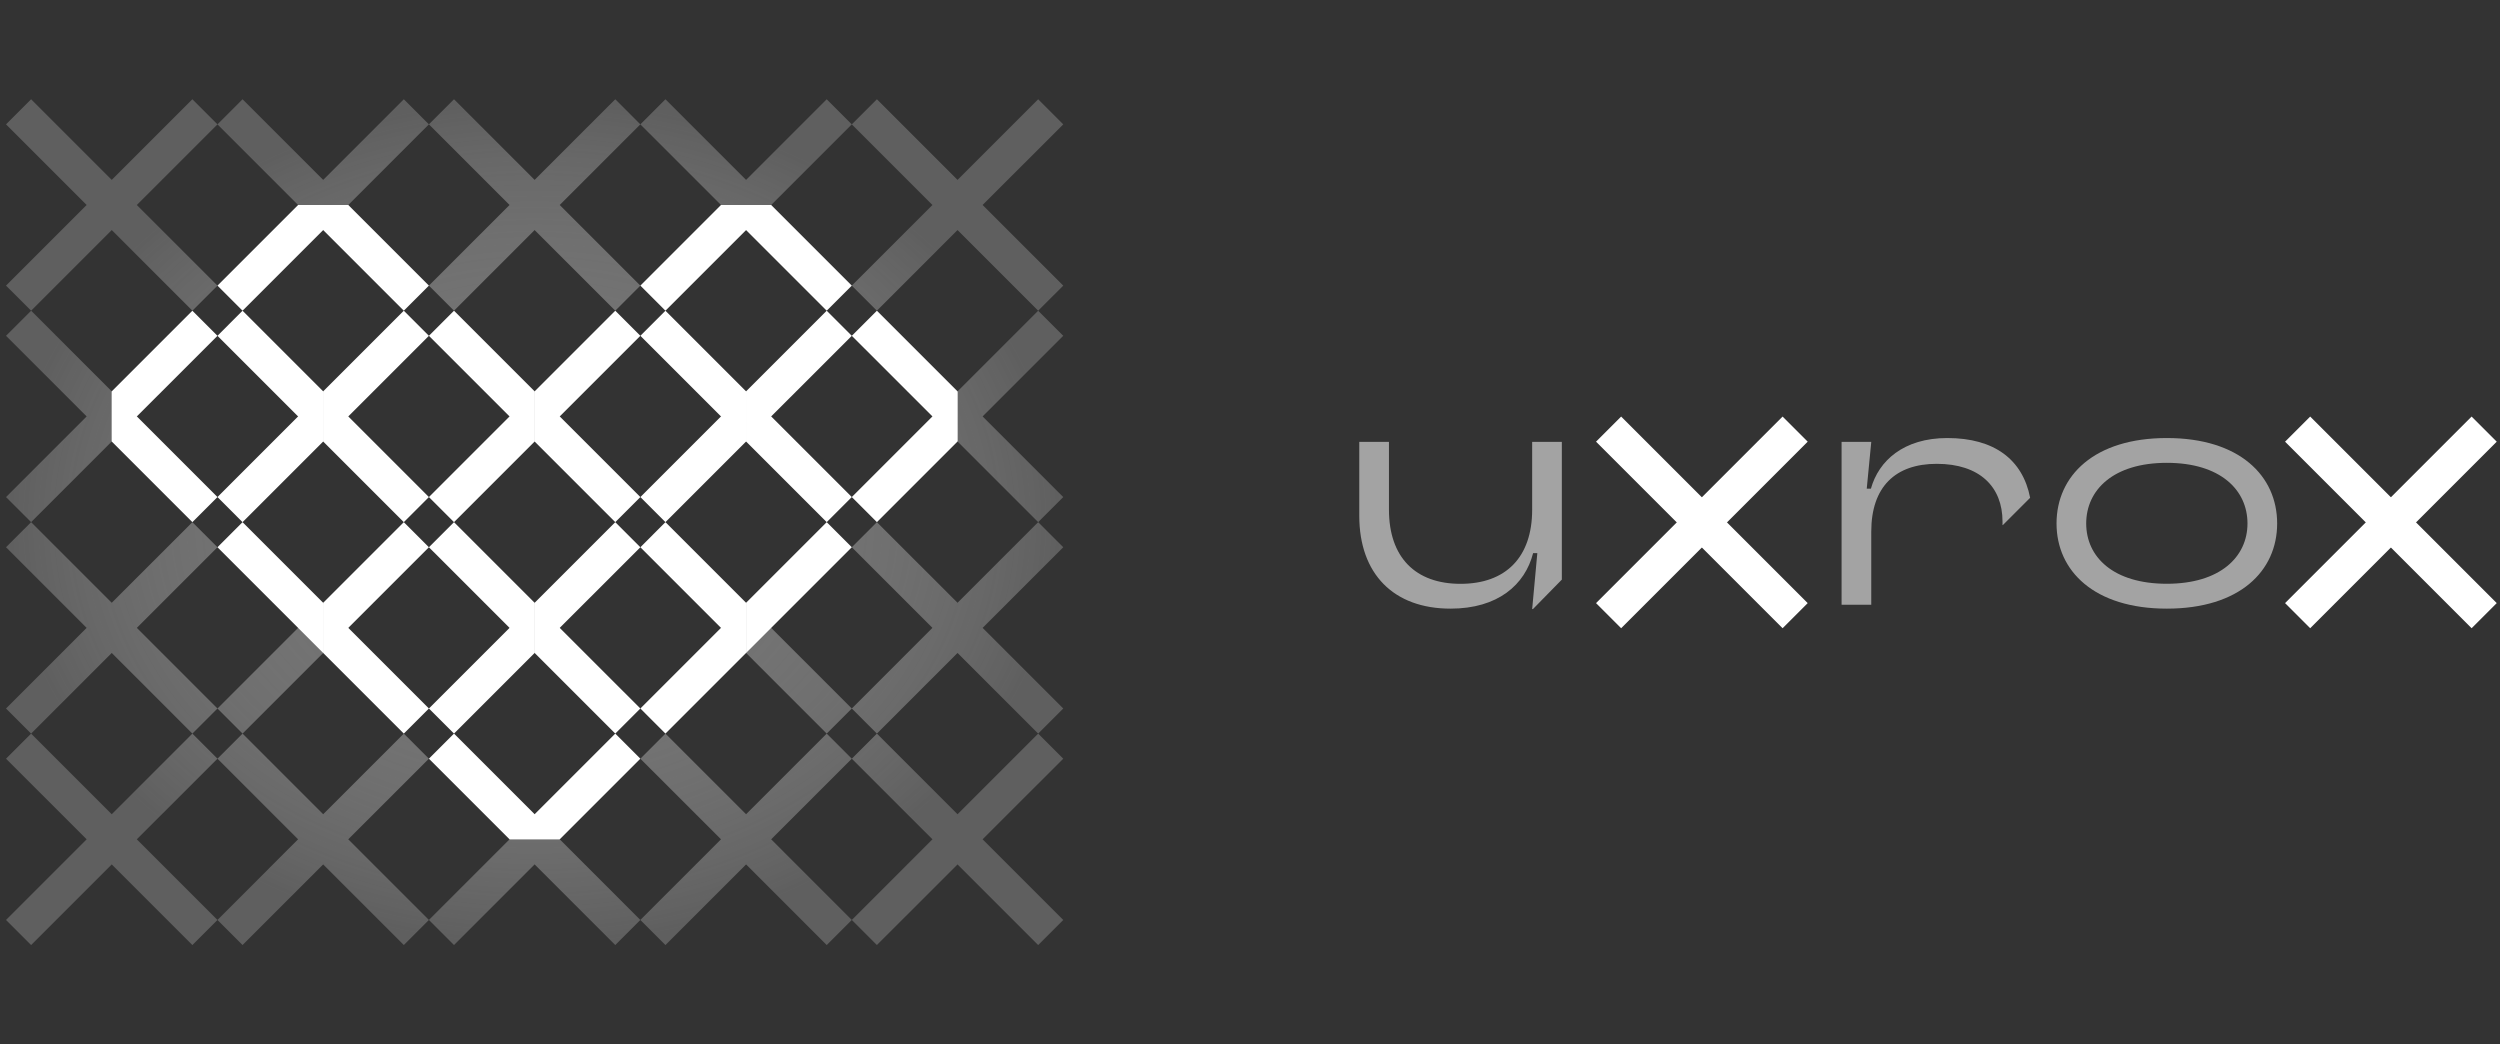 <svg width="158" height="66" viewBox="0 0 158 66" fill="none" xmlns="http://www.w3.org/2000/svg">
<rect x="0" y="0" width="158" height="66" fill="#333333" stroke="none"/>
<path d="M129.973 33.084C129.973 30.067 132.356 27.684 136.944 27.684C141.533 27.684 143.916 30.067 143.916 33.084C143.916 36.101 141.533 38.466 136.944 38.466C132.356 38.466 129.973 36.083 129.973 33.084ZM142.041 33.084C142.041 30.964 140.328 29.251 136.944 29.251C133.56 29.251 131.848 30.964 131.848 33.084C131.848 35.204 133.56 36.894 136.944 36.894C140.328 36.894 142.041 35.182 142.041 33.084Z" fill="#A3A3A3"/>
<path d="M101.663 27.12L113.453 38.91" stroke="white" stroke-width="2.245" stroke-linejoin="round"/>
<path d="M113.453 27.12L101.663 38.91" stroke="white" stroke-width="2.245" stroke-linejoin="round"/>
<path d="M145.21 27.12L157 38.91" stroke="white" stroke-width="2.245" stroke-linejoin="round"/>
<path d="M157 27.12L145.21 38.91" stroke="white" stroke-width="2.245" stroke-linejoin="round"/>
<path d="M122.4 29.314C125.11 29.314 126.559 30.76 126.559 32.962V33.184H126.581L128.305 31.46C127.834 29.044 126.04 27.684 123.071 27.684C120.299 27.684 118.731 29.129 118.242 30.882H117.978L118.264 27.928H116.388V38.221H118.264V33.595C118.264 30.764 119.791 29.314 122.4 29.314Z" fill="#A3A3A3"/>
<path d="M96.896 34.959H97.159L96.833 38.495H96.881L98.708 36.631V27.928H96.833V32.209C96.833 35.226 95.161 36.898 92.307 36.898C89.453 36.898 87.782 35.226 87.782 32.209V27.928H85.906V32.595C85.906 36.283 88.086 38.466 91.674 38.466C94.668 38.466 96.381 36.957 96.892 34.959H96.896Z" fill="#A3A3A3"/>
<path d="M7.062 27.904L13.744 21.223L12.158 19.637L7.062 24.733V27.904Z" fill="white"/>
<path d="M7.062 27.904L12.158 33L13.744 31.414L7.062 24.732V27.904Z" fill="white"/>
<path d="M18.84 12.955L25.521 19.637L27.107 18.051L22.011 12.955L18.84 12.955Z" fill="white"/>
<path d="M18.84 12.955L13.744 18.051L15.329 19.637L22.011 12.955L18.84 12.955Z" fill="white"/>
<path d="M20.425 27.904L27.107 21.223L25.521 19.637L20.425 24.733V27.904Z" fill="white"/>
<path d="M20.425 27.904L25.521 33L27.107 31.414L20.425 24.732V27.904Z" fill="white"/>
<path d="M20.425 27.904V24.733L15.329 19.637L13.744 21.223L20.425 27.904Z" fill="white"/>
<path d="M20.425 27.904V24.732L13.744 31.414L15.329 33L20.425 27.904Z" fill="white"/>
<path d="M33.789 27.904L40.471 21.223L38.885 19.637L33.789 24.733V27.904Z" fill="white"/>
<path d="M33.789 27.904L38.885 33L40.471 31.414L33.789 24.732V27.904Z" fill="white"/>
<path d="M33.789 27.904V24.733L28.693 19.637L27.107 21.223L33.789 27.904Z" fill="white"/>
<path d="M33.789 27.904V24.732L27.107 31.414L28.693 33L33.789 27.904Z" fill="white"/>
<path d="M33.789 41.267L40.471 34.586L38.885 33L33.789 38.096V41.267Z" fill="white"/>
<path d="M33.789 41.267L38.885 46.363L40.471 44.777L33.789 38.096V41.267Z" fill="white"/>
<path d="M33.789 41.267V38.096L28.693 33L27.107 34.586L33.789 41.267Z" fill="white"/>
<path d="M33.789 41.267V38.096L27.107 44.777L28.693 46.363L33.789 41.267Z" fill="white"/>
<path d="M32.203 53.045L35.375 53.045L40.471 47.949L38.885 46.363L32.203 53.045Z" fill="white"/>
<path d="M32.203 53.045L35.375 53.045L28.693 46.363L27.107 47.949L32.203 53.045Z" fill="white"/>
<path d="M45.566 12.955L52.248 19.637L53.834 18.051L48.738 12.955L45.566 12.955Z" fill="white"/>
<path d="M45.566 12.955L40.471 18.051L42.056 19.637L48.738 12.955L45.566 12.955Z" fill="white"/>
<path d="M47.152 27.904L53.834 21.223L52.248 19.637L47.152 24.733V27.904Z" fill="white"/>
<path d="M47.152 27.904L52.248 33L53.834 31.414L47.152 24.732V27.904Z" fill="white"/>
<path d="M47.152 27.904V24.733L42.056 19.637L40.471 21.223L47.152 27.904Z" fill="white"/>
<path d="M47.152 27.904V24.732L40.471 31.414L42.056 33L47.152 27.904Z" fill="white"/>
<path d="M60.516 27.904V24.733L55.42 19.637L53.834 21.223L60.516 27.904Z" fill="white"/>
<path d="M60.516 27.904V24.732L53.834 31.414L55.42 33L60.516 27.904Z" fill="white"/>
<path d="M13.744 47.949L8.647 53.044L13.744 58.141L12.158 59.727L7.062 54.631L1.966 59.727L0.38 58.141L5.476 53.044L0.38 47.949L1.966 46.364L7.062 51.459L12.158 46.364L13.744 47.949ZM27.107 47.949L22.01 53.044L27.107 58.141L25.521 59.727L20.425 54.631L15.329 59.727L13.744 58.141L18.839 53.044L13.744 47.949L15.329 46.364L20.425 51.459L25.521 46.364L27.107 47.949ZM40.47 58.141L38.885 59.727L33.788 54.63L28.693 59.727L27.107 58.141L32.204 53.044H35.374L40.47 58.141ZM53.834 47.949L48.738 53.044L53.834 58.141L52.248 59.727L47.153 54.631L42.056 59.727L40.47 58.141L45.567 53.044L40.47 47.949L42.056 46.364L47.153 51.459L52.248 46.364L53.834 47.949ZM67.198 47.949L62.101 53.044L67.198 58.141L65.612 59.727L60.516 54.631L55.419 59.727L53.834 58.141L58.93 53.044L53.834 47.949L55.419 46.364L60.516 51.459L65.612 46.364L67.198 47.949ZM13.744 34.585L8.647 39.681L13.744 44.778L12.158 46.363L7.062 41.267L1.966 46.363L0.38 44.778L5.476 39.681L0.38 34.585L1.966 33.001L7.062 38.096L12.158 33.001L13.744 34.585ZM20.425 41.267L15.329 46.363L13.744 44.778L20.425 38.096V41.267ZM53.834 44.778L52.248 46.363L47.153 41.267V38.096L53.834 44.778ZM67.198 34.585L62.101 39.681L67.198 44.778L65.612 46.363L60.516 41.267L55.419 46.363L53.834 44.778L58.93 39.681L53.834 34.585L55.419 33.001L60.516 38.096L65.612 33.001L67.198 34.585ZM7.062 24.733V27.904L1.966 32.999L0.38 31.415L5.476 26.318L0.38 21.222L1.966 19.637L7.062 24.733ZM67.198 21.222L62.101 26.318L67.198 31.415L65.612 32.999L60.516 27.904V24.733L65.612 19.637L67.198 21.222ZM13.744 7.859L8.647 12.955L13.744 18.051L12.158 19.636L7.062 14.54L1.966 19.636L0.38 18.051L5.476 12.955L0.38 7.859L1.966 6.273L7.062 11.369L12.158 6.273L13.744 7.859ZM40.47 7.859L35.373 12.955L40.47 18.051L38.885 19.636L33.788 14.54L28.693 19.636L27.107 18.051L32.203 12.955L27.107 7.859L28.693 6.273L33.788 11.369L38.885 6.273L40.47 7.859ZM67.198 7.859L62.101 12.955L67.198 18.051L65.612 19.636L60.516 14.54L55.419 19.636L53.834 18.051L58.93 12.955L53.834 7.859L55.42 6.273L60.516 11.369L65.612 6.273L67.198 7.859ZM27.107 7.859L22.011 12.955H18.839L13.744 7.859L15.329 6.273L20.425 11.369L25.521 6.273L27.107 7.859ZM53.834 7.859L48.738 12.955H45.567L40.47 7.859L42.056 6.273L47.152 11.369L52.248 6.273L53.834 7.859Z" fill="url(#paint0_radial_748_3429)"/>
<path d="M20.425 41.267L27.107 34.586L25.521 33L20.425 38.096V41.267Z" fill="white"/>
<path d="M20.425 41.267L25.521 46.363L27.107 44.777L20.425 38.096V41.267Z" fill="white"/>
<path d="M20.425 41.267V38.096L15.329 33L13.744 34.586L20.425 41.267Z" fill="white"/>
<path d="M47.152 41.267L53.834 34.586L52.248 33L47.152 38.096V41.267Z" fill="white"/>
<path d="M47.152 41.267V38.096L42.056 33L40.471 34.586L47.152 41.267Z" fill="white"/>
<path d="M47.152 41.267V38.096L40.471 44.777L42.056 46.363L47.152 41.267Z" fill="white"/>
<defs>
<radialGradient id="paint0_radial_748_3429" cx="0" cy="0" r="1" gradientUnits="userSpaceOnUse" gradientTransform="translate(33.789 33) rotate(90) scale(26.727 33.409)">
<stop stop-color="#656565"/>
<stop offset="1" stop-color="#C5C5C5" stop-opacity="0.3"/>
</radialGradient>
</defs>
</svg>
